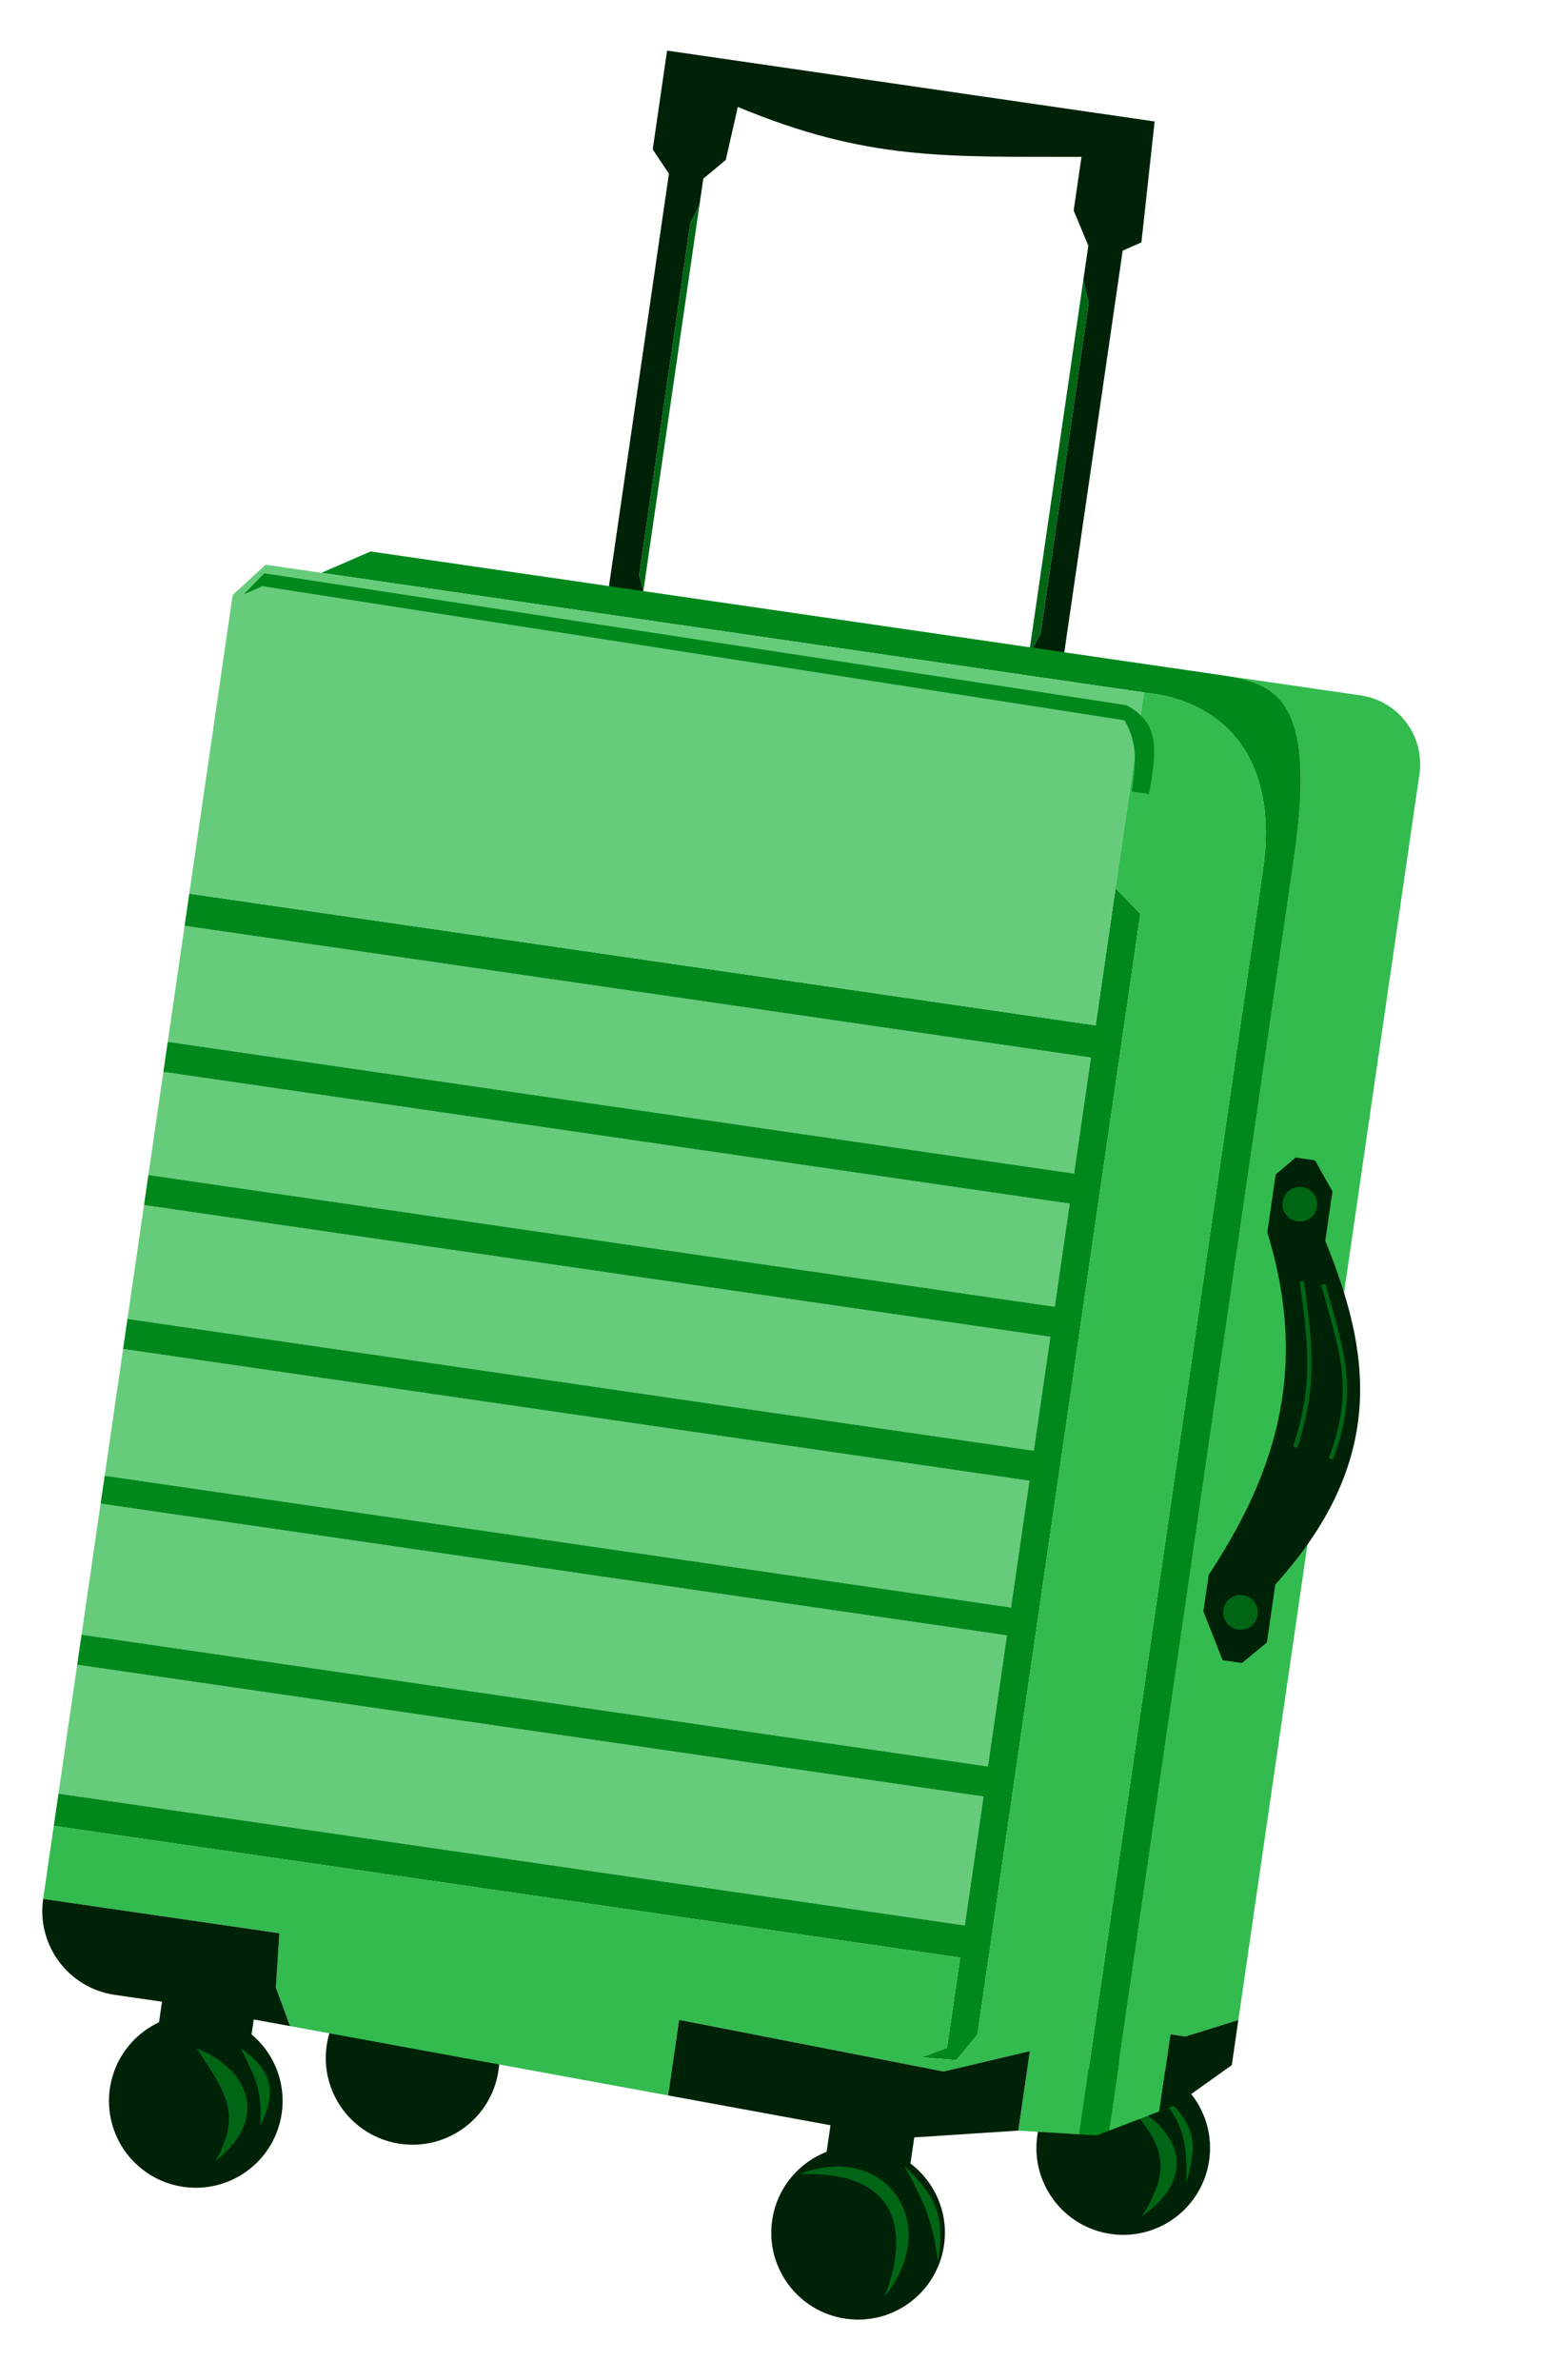 <svg width="116" height="179" viewBox="0 0 116 179" fill="none" xmlns="http://www.w3.org/2000/svg">
<path d="M81.495 21.06L77.385 49.334L78.29 47.651L81.907 22.77L81.495 21.06Z" fill="#006615"/>
<path d="M52.625 15.378L51.929 16.762L48.077 43.259L48.397 44.461L52.625 15.378Z" fill="#006615"/>
<path d="M86.858 9.136L50.183 3.805L49.102 11.237L50.321 13.064L45.718 44.731L48.303 45.107L48.397 44.461L48.077 43.259L51.929 16.762L52.625 15.378L52.907 13.44L54.596 12.035L55.506 8.043C65.228 12.085 71.058 11.775 81.357 11.801L80.769 15.84L81.871 18.475L81.495 21.06L81.907 22.77L78.29 47.651L77.385 49.334L79.97 49.71L84.456 18.851L85.866 18.231L86.858 9.136Z" fill="#002207"/>
<ellipse cx="31.038" cy="154.783" rx="6.531" ry="6.531" transform="rotate(8.271 31.038 154.783)" fill="#002207"/>
<ellipse cx="14.729" cy="158.021" rx="6.531" ry="6.531" transform="rotate(8.271 14.729 158.021)" fill="#002207"/>
<path d="M14.808 154.073C18.707 155.629 20.314 159.327 16.219 162.527C18.308 158.848 16.777 157.172 14.808 154.073Z" fill="#006615"/>
<path d="M18.11 154.058C20.208 155.517 21.02 157.115 19.574 159.88C19.773 157.059 19.071 156.058 18.11 154.058Z" fill="#006615"/>
<ellipse cx="64.551" cy="167.937" rx="6.531" ry="6.531" transform="rotate(8.271 64.551 167.937)" fill="#002207"/>
<path d="M60.141 163.532C66.122 163.247 68.978 166.302 66.561 172.714C70.984 167.254 66.612 161.01 60.141 163.532Z" fill="#006615"/>
<path d="M67.993 162.86C69.506 165.572 70.207 167.145 70.561 170.162C71.181 166.347 70.18 165.01 67.993 162.86Z" fill="#006615"/>
<ellipse cx="84.497" cy="161.564" rx="6.531" ry="6.531" transform="rotate(8.271 84.497 161.564)" fill="#002207"/>
<path d="M84.664 158.124C88.677 160.027 90.307 163.564 85.889 166.716C88.336 162.895 87.398 161.116 84.664 158.124Z" fill="#006615"/>
<path d="M86.652 156.928C90.343 159.795 90.015 161.388 89.22 164.231C89.456 159.884 88.29 159.021 86.652 156.928Z" fill="#006615"/>
<path d="M101.213 96.518L106.78 58.227C107.195 55.372 105.217 52.72 102.361 52.305L91.375 50.708C95.575 51.319 99.189 51.844 97.357 64.446L83.429 160.256L87.208 158.811L88.052 153.008L89.183 153.173L93.157 151.936L101.213 96.518Z" fill="#33BB4F"/>
<path d="M27.879 41.478L24.18 43.085L86.061 52.08L86.707 52.174C92.362 52.996 96.184 57.346 95.01 65.425L81.183 160.534L82.492 160.614L83.429 160.256L97.357 64.446C99.189 51.844 95.575 51.319 91.375 50.708L27.879 41.478Z" fill="#00881C"/>
<path d="M12.618 78.36L80.799 88.271L82.068 79.547L13.886 69.635L12.618 78.36Z" fill="#66CC7B"/>
<path d="M11.162 88.377L79.343 98.288L80.471 90.533L12.289 80.622L11.162 88.377Z" fill="#66CC7B"/>
<path d="M9.588 99.202L77.77 109.114L79.014 100.55L10.833 90.639L9.588 99.202Z" fill="#66CC7B"/>
<path d="M7.874 110.996L76.055 120.908L77.441 111.375L9.259 101.464L7.874 110.996Z" fill="#66CC7B"/>
<path d="M6.136 122.952L74.317 132.864L75.75 123.008L7.568 113.097L6.136 122.952Z" fill="#66CC7B"/>
<path d="M4.398 134.908L72.579 144.82L73.988 135.126L5.807 125.214L4.398 134.908Z" fill="#66CC7B"/>
<path d="M81.128 76.935L14.239 67.212L13.886 69.635L82.068 79.547L80.799 88.271L12.618 78.36L12.289 80.622L80.471 90.533L79.343 98.288L11.162 88.377L10.833 90.639L79.014 100.55L77.77 109.114L9.588 99.202L9.259 101.464L77.441 111.375L76.055 120.908L7.874 110.996L7.568 113.097L75.75 123.008L74.317 132.864L6.136 122.952L5.807 125.214L73.988 135.126L72.579 144.82L4.398 134.908L4.045 137.332L72.227 147.243L71.24 154.029L69.322 154.74L71.931 154.954L73.528 153.042L84.685 76.298L85.786 68.721L83.919 66.81L82.772 74.7L82.42 77.123L81.128 76.935Z" fill="#00881C"/>
<path fill-rule="evenodd" clip-rule="evenodd" d="M19.98 42.474L24.18 43.085L86.061 52.08L83.919 66.81L82.772 74.7L82.42 77.123L81.128 76.935L14.239 67.212L17.503 44.754L19.98 42.474Z" fill="#66CC7B"/>
<path d="M95.01 65.425C96.184 57.346 92.362 52.996 86.707 52.174L86.061 52.08L83.919 66.81L85.786 68.721L84.685 76.298L73.528 153.042L71.931 154.954L69.322 154.74L71.24 154.029L72.227 147.243L4.045 137.332L3.247 142.825L21.019 145.409L20.755 149.495L21.819 152.393L50.262 157.609L51.089 151.925L70.982 155.806L77.474 154.275L76.605 160.253L81.183 160.534L95.01 65.425Z" fill="#33BB4F"/>
<path d="M62.475 159.849L62.17 161.949L68.471 162.865L68.776 160.765L76.605 160.253L77.474 154.275L70.982 155.806L51.089 151.925L50.262 157.609L62.475 159.849Z" fill="#002207"/>
<path d="M88.431 158.343L92.664 155.329L93.157 151.936L89.183 153.173L88.052 153.008L87.208 158.811L88.431 158.343Z" fill="#002207"/>
<path d="M3.247 142.825C2.741 146.305 5.152 149.536 8.632 150.042L12.186 150.559L11.905 152.498L18.852 153.508L19.087 151.892L21.819 152.393L20.755 149.495L21.019 145.409L3.247 142.825V142.825Z" fill="#002207"/>
<path d="M19.883 43.12L18.332 44.709L19.742 44.089L84.599 54.177C85.568 55.911 85.475 57.186 85.139 59.535L86.432 59.723C87.127 56.033 87.081 54.344 84.763 53.046L19.883 43.12Z" fill="#00881C"/>
<path d="M95.937 119.178C104.56 109.653 102.977 101.394 99.695 93.328L100.235 89.612L98.925 87.276L97.471 87.065L95.967 88.331L95.333 92.694C98.745 103.692 95.379 111.673 90.929 118.45L90.529 121.197L91.975 124.872L93.429 125.083L95.303 123.541L95.937 119.178Z" fill="#002207"/>
<path d="M99.549 96.606C100.903 101.616 102.119 104.381 100.117 109.722M97.934 96.371C98.628 101.425 98.921 104.239 97.441 108.838" stroke="#006615" stroke-width="0.327"/>
<ellipse cx="97.785" cy="90.576" rx="1.306" ry="1.306" transform="rotate(8.271 97.785 90.576)" fill="#006615"/>
<ellipse cx="93.321" cy="121.273" rx="1.306" ry="1.306" transform="rotate(8.271 93.321 121.273)" fill="#006615"/>
</svg>
